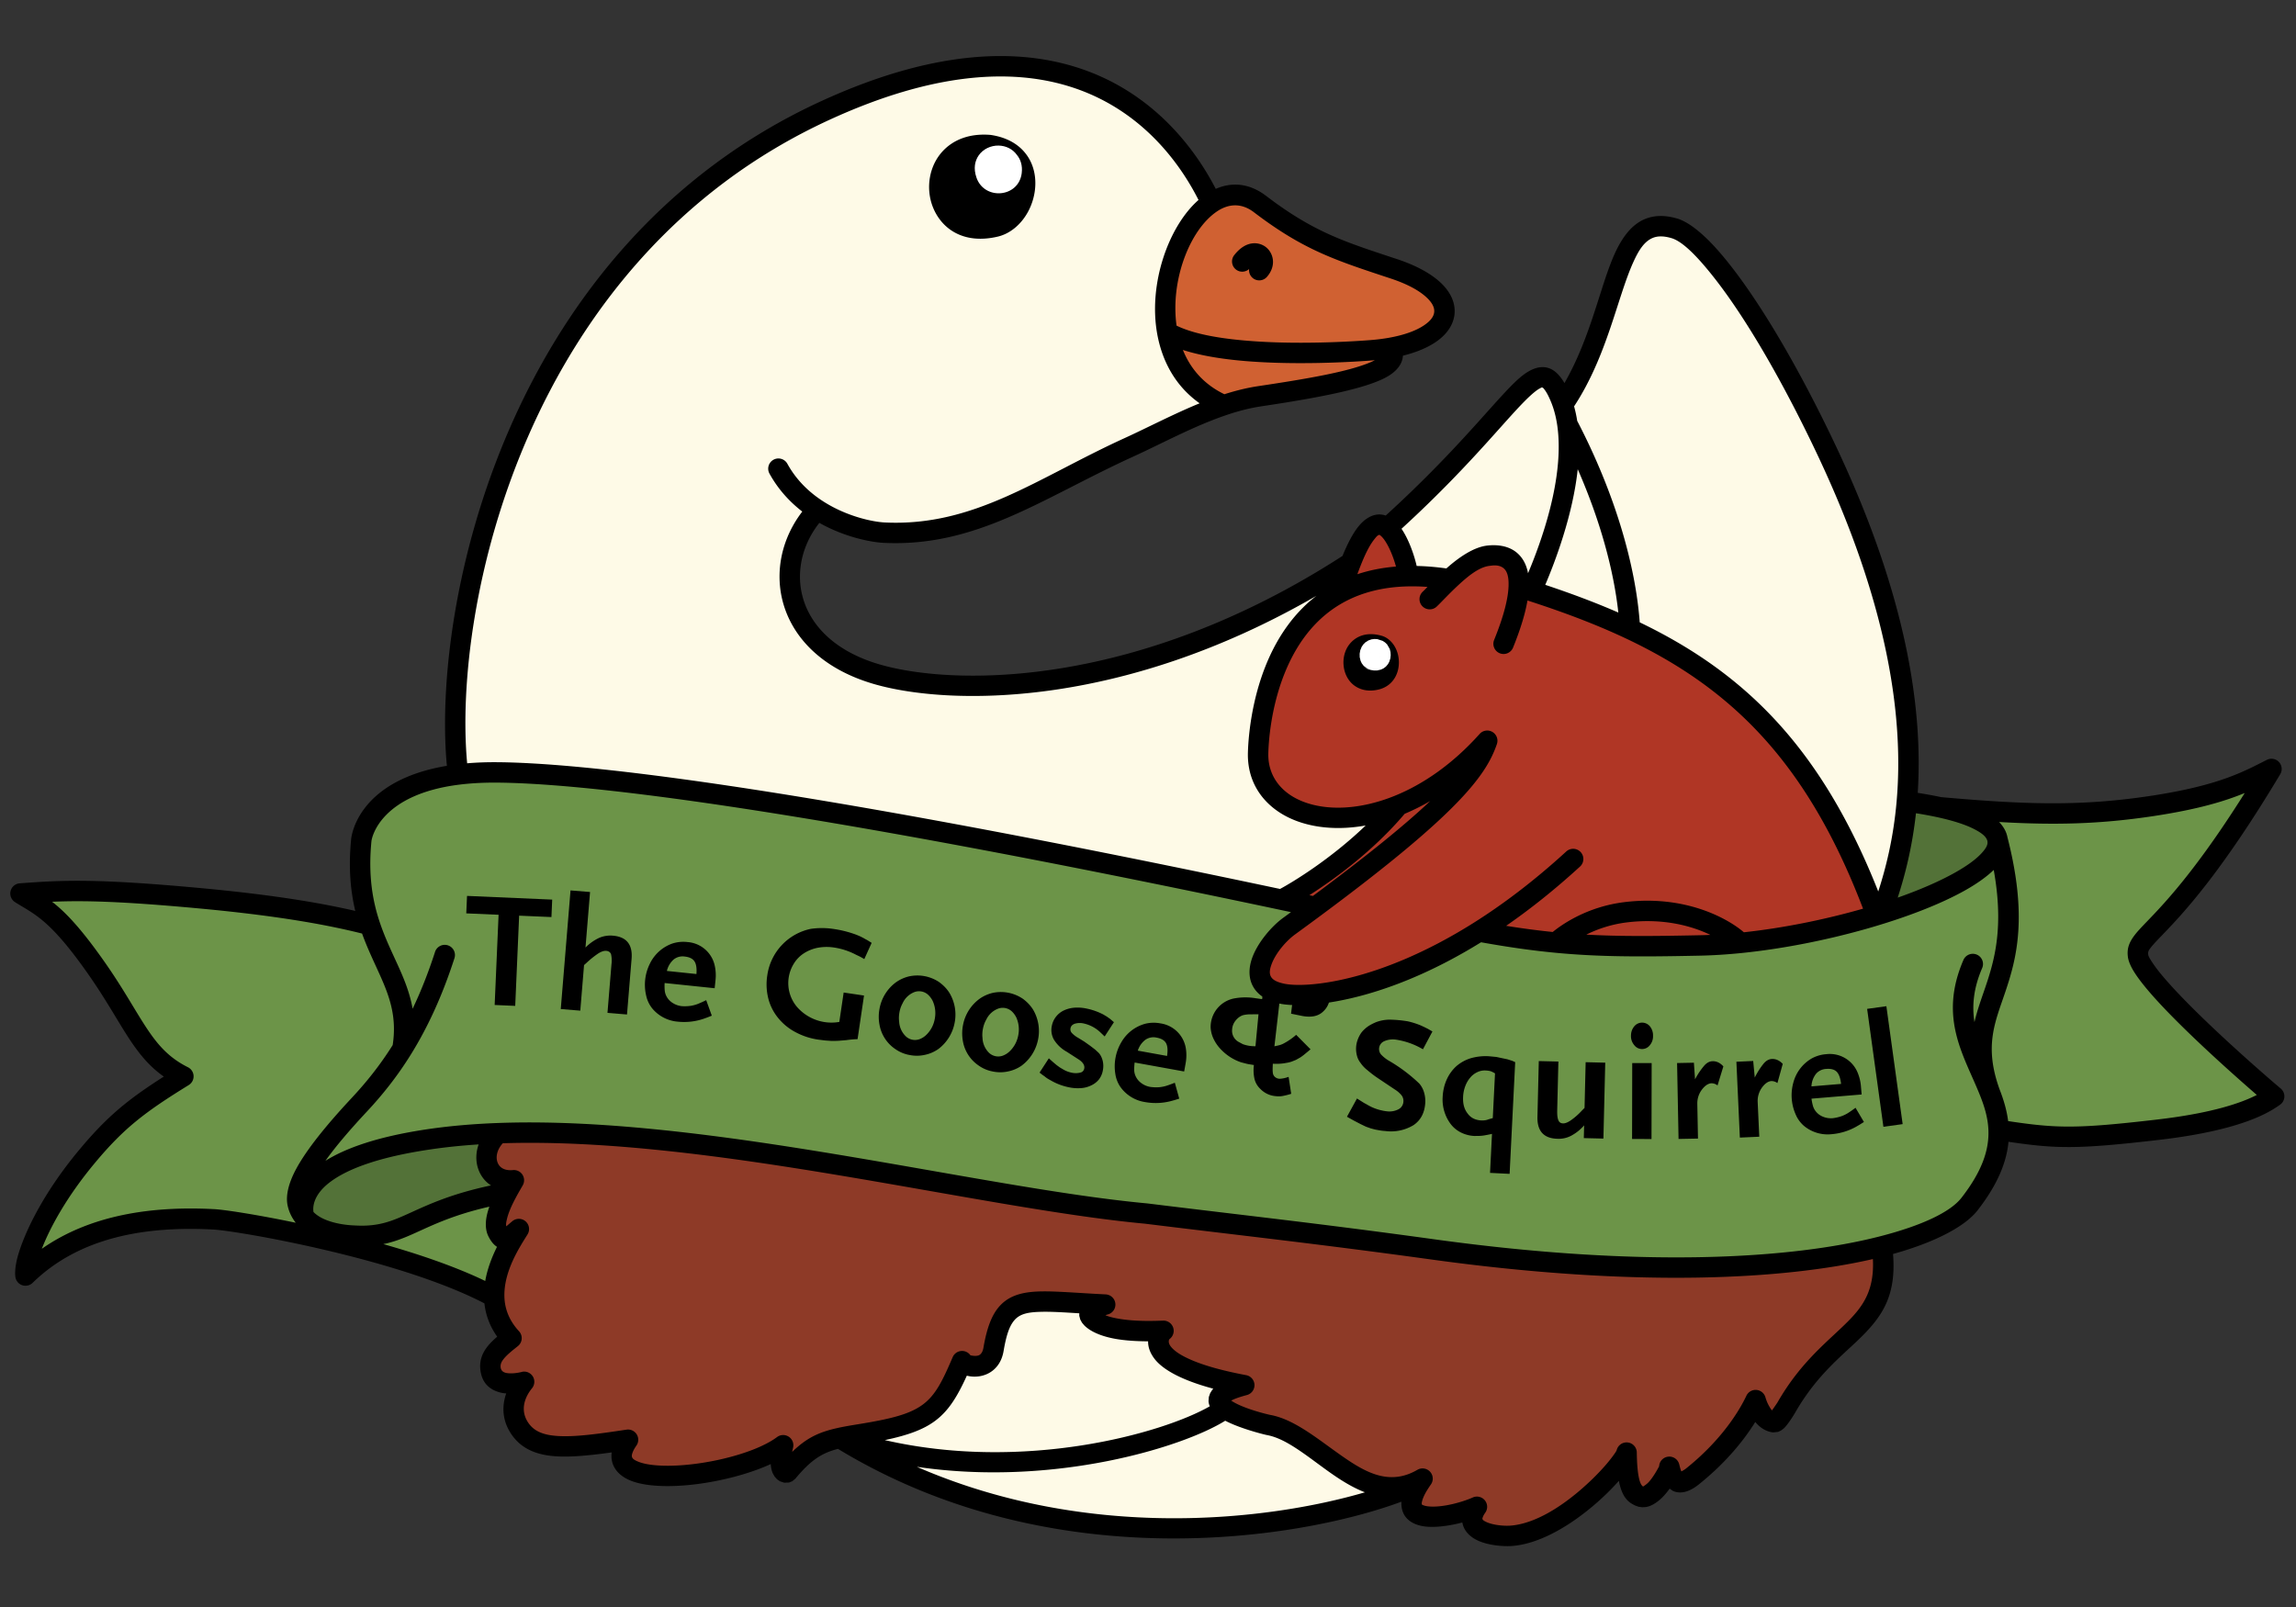 <svg style="fill-rule:evenodd;clip-rule:evenodd;stroke-linejoin:round;stroke-miterlimit:2" xml:space="preserve" xmlns="http://www.w3.org/2000/svg" viewBox="0 0 4999 3500"><rect x="0" y="0" width="4999" height="3500" fill="#333333" stroke="none"/><path style="fill:#537238" d="M4223.06 1757.85c-1.37-.12-2.76-.24-4.14-.37 17.12 3.67 32.37 7.35 45.84 11.1 49.96 15.25 75.89 33.72 82.85 53.87.5 1.96.99 3.91 1.47 5.85 7.11 52.2-104.81 114.44-252.69 161.1 19.6-54.38 45.93-134.03 55.33-243.93 26.75 3.68 50.47 7.83 71.34 12.38zM662.365 2649.98c-6.123-18.61-25.416-125.55 272.869-169.27 47.795-7.01 98.006-11.24 150.086-13.15-46.26 40.49-28.11 108.49 33.56 102.46-2.01 3.94-8.29 14.11-15.23 27.09-201.432 36.37-217.141 99.48-329.476 93.71-8.541-.44-79.245-1.57-111.809-40.84z"></path><path style="fill:#6c9448" d="M4218.92 1757.48c187.76 16.66 309.43 21.15 464.97-2.16 155.05-23.23 209.89-54.78 261.73-80.87-214.19 357.83-296.57 356.89-290.63 406.11 7.08 58.74 270.31 284.96 296.51 306.85-17.87 12.36-73.09 51.7-252.7 72.56-188.01 21.84-226.01 19.23-347.26.58-1.03-28.3-8.54-54.45-18.5-80.01-74.13-203.61 98.87-227.5 14.57-558.09-4.14-28.01-42.82-46.57-128.69-64.97zM44.608 1945.65c91.256-6.84 161.73-10.7 387.514 10.07 207.649 19.11 311.167 42.7 373.253 58.47 32.771 98.54 89.828 158.38 70.82 269.48-29.644 47.84-61.222 86.97-93.505 121.54-93.44 100.03-144.038 174.1-134.665 215.56 2.611 11.55 7.677 21.18 14.34 29.21 32.564 39.27 103.268 40.4 111.809 40.84 112.335 5.77 128.044-57.34 329.476-93.71-14.02 26.2-30.77 63.85-20.59 84.64 13.65 27.9 22.66 14.24 46.64-5.47-18.62 30.11-55.46 87.4-53.69 148.09-188.325-103.12-556.567-166.31-610.243-169.19-154.59-8.28-304.064 18.63-410.263 122.35-6.168-17.97 24.368-127.89 134.126-259.51 65.171-78.16 112.016-113.95 209.645-174.19-87.545-43.65-105.793-115.82-187.162-232.66-89.285-128.21-124.089-137.84-167.505-165.52zm760.767 68.54c-16.146-48.55-26.396-106.49-18.751-184.57 1.148-11.73 21.08-119.49 210.792-143.11 24.574-3.06 52.004-4.71 82.604-4.56 171.43.87 610.69 44.16 1710.13 277.15 24.23 5.14 48.77 10.36 73.64 15.68a8316.43 8316.43 0 0 1-57.33 42.11c-43.05 31.35-110.73 126.2-15.37 146.82 46.42 10.03 211.36 1.7 429.06-135.28 62.75 11.46 116.28 19.12 167.85 24.06 95.71 9.17 184.61 8.96 313.02 6.25 28.38-.6 57.94-2.51 88.12-5.54 262.81-26.46 572.57-139.54 559.89-225.3 84.29 330.59-90.12 349.03-15.99 552.64 9.96 25.56 17.47 51.71 18.5 80.01 1.69 46.02-13.75 97.7-63.58 161.61-24.8 31.8-87.9 65.63-190.43 91.84-189.18 48.36-512.6 70.78-977.43 6.69-250.1-34.48-409.77-51.65-624.87-78.14-367.84-34.14-958.74-191.55-1409.91-174.99-52.08 1.91-102.291 6.14-150.086 13.15-298.285 43.72-278.992 150.66-272.869 169.27-6.663-8.03-11.729-17.66-14.34-29.21-9.373-41.46 41.225-115.53 134.665-215.56 32.283-34.57 63.861-73.7 93.505-121.54 19.008-111.1-38.049-170.94-70.82-269.48z"></path><path transform="scale(355.556) rotate(2.486 -140.212 68.132)" style="fill-rule:nonzero" d="M.332-.553V0H.206v-.553H.008V-.66H.53v.107H.332z"></path><path transform="rotate(4.703 -26130.28 15657.281) scale(355.555)" style="fill-rule:nonzero" d="M.358 0v-.299A.177.177 0 0 0 .35-.361C.344-.372.334-.378.319-.378c-.013 0-.028.006-.046.019a.57.57 0 0 0-.066.062L.191-.28V0h-.12v-.729h.12v.341A.296.296 0 0 1 .27-.454a.174.174 0 0 1 .082-.02c.084 0 .126.044.126.132V0h-.12z"></path><path transform="scale(355.555) rotate(5.945 -57.924 40.716)" style="fill-rule:nonzero" d="M.451-.045.422-.03l-.021.01a.37.37 0 0 1-.153.033.227.227 0 0 1-.164-.064.188.188 0 0 1-.045-.073.29.29 0 0 1 .002-.199.242.242 0 0 1 .123-.136.217.217 0 0 1 .092-.019.184.184 0 0 1 .181.126.274.274 0 0 1 .014.087v.051H.143a.318.318 0 0 0 .005.044.098.098 0 0 0 .011.03c.01.017.024.031.043.041.019.01.039.015.061.015a.264.264 0 0 0 .055-.008.226.226 0 0 0 .039-.015.708.708 0 0 0 .05-.029l.044.091zm-.12-.244C.33-.325.323-.351.31-.366.297-.381.276-.388.248-.388a.087.087 0 0 0-.065.025.134.134 0 0 0-.034.074h.182z"></path><path transform="rotate(8.418 -14387.487 12278.544) scale(355.555)" style="fill-rule:nonzero" d="M.635-.025a.59.59 0 0 0-.067.016L.521.002A.887.887 0 0 1 .48.009L.442.012l-.04.001a.422.422 0 0 1-.15-.025.341.341 0 0 1-.118-.071.307.307 0 0 1-.076-.108.353.353 0 0 1-.027-.14.339.339 0 0 1 .221-.32.477.477 0 0 1 .146-.02.666.666 0 0 1 .138.015l.023.006.021.007a.311.311 0 0 0 .024.009l.03.013-.03.105a.468.468 0 0 0-.031-.012L.55-.535a.424.424 0 0 0-.136-.024.303.303 0 0 0-.102.016.245.245 0 0 0-.079.046.198.198 0 0 0-.051.07.226.226 0 0 0 .056.26.28.28 0 0 0 .271.054v-.182h.126v.27z"></path><path transform="scale(355.556) rotate(10.506 -32.154 32.132)" style="fill-rule:nonzero" d="M.492-.233a.263.263 0 0 1-.067.176.223.223 0 0 1-.074.051.224.224 0 0 1-.093.019.217.217 0 0 1-.092-.019.227.227 0 0 1-.124-.129.263.263 0 0 1-.018-.098.258.258 0 0 1 .068-.175.23.23 0 0 1 .074-.052.24.24 0 0 1 .185 0c.028.013.053.03.074.052a.258.258 0 0 1 .067.175zm-.124 0a.18.18 0 0 0-.033-.106A.132.132 0 0 0 .3-.371a.082.082 0 0 0-.085 0 .132.132 0 0 0-.058.08.18.18 0 0 0-.009.058c0 .021.003.04.009.058a.134.134 0 0 0 .058.081.082.082 0 0 0 .085 0 .121.121 0 0 0 .035-.033.18.18 0 0 0 .033-.106z"></path><path transform="rotate(11.677 -10259.11 11286.167) scale(355.556)" style="fill-rule:nonzero" d="M.492-.233a.263.263 0 0 1-.067.176.223.223 0 0 1-.074.051.224.224 0 0 1-.093.019.217.217 0 0 1-.092-.019.227.227 0 0 1-.124-.129.263.263 0 0 1-.018-.098.258.258 0 0 1 .068-.175.23.23 0 0 1 .074-.052.24.24 0 0 1 .185 0c.028.013.053.03.074.052a.258.258 0 0 1 .067.175zm-.124 0a.18.18 0 0 0-.033-.106A.132.132 0 0 0 .3-.371a.082.082 0 0 0-.085 0 .132.132 0 0 0-.058.08.18.18 0 0 0-.009.058c0 .021.003.04.009.058a.134.134 0 0 0 .058.081.082.082 0 0 0 .085 0 .121.121 0 0 0 .035-.033.18.18 0 0 0 .033-.106z"></path><path transform="scale(355.556) rotate(11.61 -29.302 34.44)" style="fill-rule:nonzero" d="m.373-.336-.032-.02a.214.214 0 0 0-.107-.032.107.107 0 0 0-.055.012c-.014.008-.021.019-.021.032 0 .011.004.02.013.027a.156.156 0 0 0 .045.022l.041.015.041.018.035.017.023.014c.015.01.026.025.035.043a.138.138 0 0 1 .013.06.124.124 0 0 1-.013.058.133.133 0 0 1-.038.044.166.166 0 0 1-.058.029.266.266 0 0 1-.077.01.363.363 0 0 1-.105-.016L.088-.011a.16.16 0 0 1-.027-.012.326.326 0 0 1-.034-.016l.038-.097.031.018.024.013.022.01.023.008a.163.163 0 0 0 .052.009.115.115 0 0 0 .054-.011.03.03 0 0 0 .019-.029c0-.021-.016-.037-.047-.049l-.08-.031a.21.21 0 0 1-.091-.057.12.12 0 0 1-.029-.08.133.133 0 0 1 .052-.106.188.188 0 0 1 .06-.03.266.266 0 0 1 .077-.01.388.388 0 0 1 .106.015l.023.008.023.01.027.015-.038.097z"></path><path transform="scale(355.556) rotate(10.254 -33.91 41.07)" style="fill-rule:nonzero" d="M.451-.045.422-.03l-.021.01a.37.37 0 0 1-.153.033.227.227 0 0 1-.164-.064.188.188 0 0 1-.045-.073.29.29 0 0 1 .002-.199.242.242 0 0 1 .123-.136.217.217 0 0 1 .092-.019.184.184 0 0 1 .181.126.274.274 0 0 1 .014.087v.051H.143a.318.318 0 0 0 .005.044.098.098 0 0 0 .011.03c.01.017.024.031.043.041.019.01.039.015.061.015a.264.264 0 0 0 .055-.008.226.226 0 0 0 .039-.015.708.708 0 0 0 .05-.029l.044.091zm-.12-.244C.33-.325.323-.351.31-.366.297-.381.276-.388.248-.388a.087.087 0 0 0-.065.025.134.134 0 0 0-.034.074h.182z"></path><path transform="scale(355.556) rotate(4.176 -90.443 116.22)" style="fill-rule:nonzero" d="M.455-.503A.46.46 0 0 0 .284-.55a.131.131 0 0 0-.071.016.052.052 0 0 0-.012.081.21.21 0 0 0 .049.034.98.98 0 0 1 .198.127.145.145 0 0 1 .033.052.184.184 0 0 1 .012.066c0 .059-.02.105-.061.138a.266.266 0 0 1-.171.049.3.3 0 0 1-.03-.001L.202.009A.636.636 0 0 1 .17.003L.141-.005.108-.018.064-.037l-.043-.02.053-.116.032.017a.267.267 0 0 0 .024.012.344.344 0 0 1 .019.009l.019.008a.312.312 0 0 0 .095.019.121.121 0 0 0 .07-.018.056.056 0 0 0 .026-.048.056.056 0 0 0-.013-.037.163.163 0 0 0-.045-.034L.199-.303A.67.67 0 0 1 .126-.35a.199.199 0 0 1-.047-.043.116.116 0 0 1-.025-.044.161.161 0 0 1-.001-.098.187.187 0 0 1 .019-.043.19.19 0 0 1 .049-.049.335.335 0 0 1 .036-.021.245.245 0 0 1 .079-.021.749.749 0 0 1 .114.002.476.476 0 0 1 .083.02l.021.008.022.009.029.014-.05.113z"></path><path transform="rotate(2.86 -47811.77 63840.993) scale(355.555)" style="fill-rule:nonzero" d="M.345.233v-.239L.318.001.301.005A.24.24 0 0 1 .269.01L.238.012a.205.205 0 0 1-.083-.017.18.18 0 0 1-.065-.048.25.25 0 0 1-.058-.164c0-.04.007-.076.02-.109a.248.248 0 0 1 .054-.083.245.245 0 0 1 .085-.053.329.329 0 0 1 .112-.018l.045.002.05.008.019.003.015.004.015.004.018.007v.685h-.12zm0-.61a.16.16 0 0 0-.027-.012.139.139 0 0 0-.03-.003.103.103 0 0 0-.052.013.125.125 0 0 0-.041.035.172.172 0 0 0-.028.054.209.209 0 0 0-.01.067c0 .042.011.075.033.1.021.026.05.038.087.038L.29-.086l.012-.002a.088.088 0 0 0 .017-.006l.026-.009v-.274z"></path><path transform="scale(355.556) rotate(1.384 -283.513 390.32)" style="fill-rule:nonzero" d="M.354 0v-.078a.278.278 0 0 1-.079.066.163.163 0 0 1-.082.02C.109.008.067-.036.067-.123v-.342h.12v.299c0 .029.003.049.009.061.005.012.015.018.029.018.013 0 .029-.007.047-.02a.419.419 0 0 0 .066-.061l.016-.017v-.28h.12V0h-.12z"></path><path transform="matrix(355.555 .722 -.722 355.555 3530.707 2480.14)" style="fill-rule:nonzero" d="M.191-.632a.084.084 0 0 1-.019.057.06.06 0 0 1-.096 0 .084.084 0 0 1-.02-.057c0-.023.007-.042.02-.058a.062.062 0 0 1 .096 0 .088.088 0 0 1 .019.058zM.064 0v-.465h.119V0H.064z"></path><path transform="matrix(355.489 -6.895 6.895 355.489 3632.967 2480.53)" style="fill-rule:nonzero" d="M.306-.323A.06.06 0 0 0 .27-.337c-.019 0-.039.012-.058.035a.139.139 0 0 0-.032.089V0H.061v-.465h.103l.005.102a.444.444 0 0 1 .059-.084c.016-.017.033-.025.051-.025.024 0 .046.011.065.033l-.038.116z"></path><path transform="rotate(-2.618 56108.773 -81177.095) scale(355.555)" style="fill-rule:nonzero" d="M.306-.323A.06.06 0 0 0 .27-.337c-.019 0-.039.012-.058.035a.139.139 0 0 0-.032.089V0H.061v-.465h.103l.005.102a.444.444 0 0 1 .059-.084c.016-.017.033-.025.051-.025.024 0 .046.011.065.033l-.038.116z"></path><path transform="scale(355.555) rotate(-4.777 88.84 -128)" style="fill-rule:nonzero" d="M.451-.045.422-.03l-.021.01a.37.37 0 0 1-.153.033.227.227 0 0 1-.164-.064.188.188 0 0 1-.045-.073.29.29 0 0 1 .002-.199.242.242 0 0 1 .123-.136.217.217 0 0 1 .092-.019.184.184 0 0 1 .181.126.274.274 0 0 1 .014.087v.051H.143a.318.318 0 0 0 .005.044.098.098 0 0 0 .011.03c.01.017.024.031.043.041.019.01.039.015.061.015a.264.264 0 0 0 .055-.008.226.226 0 0 0 .039-.015.708.708 0 0 0 .05-.029l.044.091zm-.12-.244C.33-.325.323-.351.31-.366.297-.381.276-.388.248-.388a.087.087 0 0 0-.065.025.134.134 0 0 0-.034.074h.182z"></path><path transform="rotate(-7.859 19920.868 -28466.835) scale(355.555)" d="M.06-.729h.119V0H.06z" style="fill-rule:nonzero"></path><g><path transform="rotate(45.237 -1369.789 4244.177) scale(355.556)" style="fill-rule:nonzero" d="M.709-.101a.436.436 0 0 1-.027.046.132.132 0 0 1-.028.03.147.147 0 0 1-.099.037.125.125 0 0 1-.068-.017.249.249 0 0 1-.064-.058C.405-.05.392-.04.383-.035l-.027.016a.303.303 0 0 1-.137.032A.24.24 0 0 1 .137 0a.183.183 0 0 1-.064-.037.178.178 0 0 1-.025-.227.381.381 0 0 1 .094-.096l.03-.023-.025-.031-.022-.028a.246.246 0 0 1-.037-.062.173.173 0 0 1 .003-.133.148.148 0 0 1 .043-.056.218.218 0 0 1 .068-.035A.297.297 0 0 1 .29-.74c.063 0 .111.013.147.038a.125.125 0 0 1 .052.106c0 .042-.024.079-.072.112L.36-.446.31-.509l.038-.033a.05.05 0 0 0 .02-.041.06.06 0 0 0-.023-.046.088.088 0 0 0-.058-.019.088.088 0 0 0-.063.022.074.074 0 0 0-.025.058c0 .017.004.034.013.052.009.019.023.04.042.063l.176.22a.5.5 0 0 0 .018-.029.126.126 0 0 0 .011-.028.394.394 0 0 0 .015-.087h.125l-.004.045a.294.294 0 0 1-.005.035l-.008.029-.011.026a.196.196 0 0 1-.012.021l-.014.02a.327.327 0 0 1-.046.05c.017.019.03.032.038.038.008.007.017.01.026.01a.045.045 0 0 0 .031-.013.173.173 0 0 0 .03-.047l.085.062zM.222-.302.191-.27a.19.19 0 0 0-.032.04.091.091 0 0 0-.009.041c0 .027.008.049.025.068a.078.078 0 0 0 .084.024l.026-.008a.214.214 0 0 0 .063-.046L.222-.302z"></path></g><path style="fill:#d06132" d="M3022.98 754.848c32.32 51.482-109.48 79.17-285.15 105.415-26.67 3.984-53.24 10.977-79.57 19.861-72.98-31.644-110.19-91.223-122.46-157.198 112.1 63.023 409.5 40.028 444.49 37.281 15.29-1.2 29.53-3.012 42.69-5.359zm-487.18-31.922c-30.35-163.177 91.84-365.48 202.65-281.012 106.5 81.193 174.54 102.254 291.38 140.918 153.76 50.879 141.79 145.516-6.85 172.016-13.16 2.347-27.4 4.159-42.69 5.359-34.99 2.747-332.39 25.742-444.49-37.281z"></path><path style="fill:#fefae7" d="M3090.7 3229.45c-175.13 83.7-760.97 211.44-1262.46-98.23 364.23 123.11 751.76 1.43 838.62-63.86 27.93 19.75 90.13 34.67 95.05 35.57 108.2 19.6 205.24 192.7 335.34 116.83a264.76 264.76 0 0 0-6.55 9.69zm-423.84-162.09c-86.86 65.29-474.39 186.97-838.62 63.86 12.5-2.78 26.38-5.17 42.28-7.73 153.94-24.81 176.2-47.59 224.17-159.53 8.03 15.16 60.19 22.79 68.45-25.68 21.45-125.8 67.46-106.24 243.16-97.48-3.29.69-48.92 10.27-29.83 29.55 32.51 32.82 130.52 28.37 156.75 27.57-13.42 10.38-50.85 75.89 175.89 118.38-64.97 17.01-64.21 35.53-42.25 51.06zm1429.4-1077.6c-3.55 1.12-7.31 1.97-10.9 3.07-159.2-433.7-393.31-590.3-751.05-705.8 17.57-39.36 98.68-221.7 78.27-363.538-2.1-14.589-5.27-28.749-9.7-42.281 126.52-183.479 102.21-425.263 242.63-383.983 65 19.11 195.02 195.981 329.37 478.798 267.59 563.324 172.03 873.144 121.38 1013.734zM2637.34 441.928c-67.42 45.461-115.78 172.092-95.85 281.634 12.1 66.56 49.42 126.811 122.99 158.709-2.65.889-5.3 1.797-7.95 2.724-69.14 24.203-136.48 60.817-199.27 89.46-192.79 87.955-333.01 195.155-532.38 185.415-26.28-1.28-88.35-13.05-145.47-50.02-104.53 111.35-79.41 299.07 132.31 359.09 166.5 47.21 572.3 54.01 1029.3-243.6 16.3-41.95 37.17-80.2 60-82.77 6.77-.76 13.28 1.95 19.39 7 289.26-260.222 324.98-405.521 376.19-285.119a211.578 211.578 0 0 1 6.28 16.76c47.47 145.099-49.27 362.579-68.64 405.989-9.14-2.95-18.28-6.04-27.57-8.94 3.13-76.32-52.66-69.73-66.4-68.11-27.91 3.3-58.37 27.16-83.94 51.2-399.45-63.44-415.85 337.28-417.08 377.49-5.16 168.86 280.72 218.62 499.67-26.73-22.62 67.62-83.9 146.72-375.13 362.67-24.87-5.32-49.41-10.54-73.64-15.68-1099.44-232.99-1538.7-276.28-1710.13-277.15-30.6-.15-58.03 1.5-82.604 4.56-41.121-330.63 107.964-1128.271 799.494-1445.89 583.95-268.207 792.15 97.878 840.43 201.308zm-483.45-126.105c-154.01-11.77-139.94 213.397 13.12 177.851 72.09-16.743 105.33-160.13-13.06-177.846-.02-.003-.04-.004-.06-.005z"></path><path style="fill:#8e3a27" d="M4097.53 2714c24.12 182.77-107.5 175.2-208.26 350.99-1.65 2.87-18.8 32.79-26.22 32.02-27.49-2.87-39.2-43.39-40.6-48.23-7.45 15.58-43.48 90.92-137.62 166.26-39.16 31.33-45.64-3.53-50.29-21.03 2.16 9.13-38.43 77.31-64.87 64.22-14.19-7.03-27.15-18.95-28.17-95.13-7.45 27.62-135.39 170.63-248.93 180.99-33.79 3.09-115.8-8-76.89-62.99-52.18 23.26-190.62 50.83-124.98-51.65 2-3.11 4.18-6.34 6.55-9.69-130.1 75.87-227.14-97.23-335.34-116.83-4.92-.9-67.12-15.82-95.05-35.57-21.96-15.53-22.72-34.05 42.25-51.06-226.74-42.49-189.31-108-175.89-118.38-26.23.8-124.24 5.25-156.75-27.57-19.09-19.28 26.54-28.86 29.83-29.55-175.7-8.76-221.71-28.32-243.16 97.48-8.26 48.47-60.42 40.84-68.45 25.68-47.97 111.94-70.23 134.72-224.17 159.53-15.9 2.56-29.78 4.95-42.28 7.73-45.5 10.13-72.83 25.57-113.55 74.36-3.32 3.98-23.93.63-9.54-58.51-96.55 72.05-422.43 109.34-337.75-11.98-125.57 18.86-201.16 27.3-236.06-25.19-32.23-48.48 4.74-94.65 9.81-100.99-1.46.18-69.29 19.5-73.36-30.47-2.16-26.48 20.5-44.2 45.9-64.58-26.52-28.75-36.8-59.53-37.68-89.49-1.77-60.69 35.07-117.98 53.69-148.09-23.98 19.71-32.99 33.37-46.64 5.47-10.18-20.79 6.57-58.44 20.59-84.64 6.94-12.98 13.22-23.15 15.23-27.09-61.67 6.03-79.82-61.97-33.56-102.46 451.17-16.56 1042.07 140.85 1409.91 174.99 215.1 26.49 374.77 43.66 624.87 78.14 464.83 64.09 788.25 41.67 977.43-6.69z"></path><path style="fill:#b03625" d="M3388 2052.49c.26-.26 56.37-54.21 150.92-65.93 133.91-16.61 224.44 40.11 250.22 66.64-30.18 3.03-59.74 4.94-88.12 5.54-128.41 2.71-217.31 2.92-313.02-6.25zm-581.54-35.6a8316.43 8316.43 0 0 0 57.33-42.11c291.23-215.95 352.51-295.05 375.13-362.67l-.81.9c-61.82 69.02-128.93 114.56-193.3 140.59-163.49 66.09-309.26 6.25-305.56-114.76.92-29.93 10.23-259.49 179.56-348.85 39.55-20.87 87.83-34.09 146.77-35.34 27.8-.58 57.99 1.5 90.75 6.7 25.57-24.04 56.03-47.9 83.94-51.2 13.74-1.62 69.53-8.21 66.4 68.11 9.29 2.9 18.43 5.99 27.57 8.94l.07-.17c357.74 115.5 591.85 272.1 751.05 705.8-92.43 28.21-197.53 50.43-296.22 60.37-25.78-26.53-116.31-83.25-250.22-66.64-94.55 11.72-150.66 65.67-150.92 65.93-51.57-4.94-105.1-12.6-167.85-24.06-217.7 136.98-382.64 145.31-429.06 135.28-95.36-20.62-27.68-115.47 15.37-146.82zm194.73-611.38c-71.13-19.18-71.93 89.78-5.34 74.49 38.51-8.84 32.99-65.8 6.73-74.1-.46-.15-.92-.28-1.39-.39zm-137.41 569.27c-24.87-5.32-49.41-10.54-73.63-15.68 20.01-9.62 156.39-87.1 254.66-205.5 64.37-26.03 131.48-71.57 193.3-140.59-22.92 67.39-84.99 147.16-374.33 361.77zm55.03-684.79c6.2-19.88 13.68-42.84 22.21-64.65 7.41-18.91 15.61-36.95 24.47-51.34 10.95-17.75 22.94-30.01 35.53-31.43 35.06-3.95 63.49 85.42 64.56 112.08-58.94 1.25-107.22 14.47-146.77 35.34z"></path><path d="M773.534 1983.58c-10.249-43.02-15.17-93.38-9.026-156.13 1.225-12.51 18.839-128.18 208.495-159.85-32.847-347.85 126.777-1131.243 814.627-1447.174 240.37-110.402 419.03-115.276 549.88-75.877 179.95 54.183 271.27 192.709 309.51 266.704 35.01-15.292 72.97-12.677 109.96 15.523 104.09 79.354 170.7 99.706 284.89 137.495 51.27 16.964 85.52 39.031 104.46 61.395 15.78 18.624 22.05 38.102 20.69 56.609-1.36 18.513-10.43 36.73-28.28 52.632-18.06 16.084-46.19 30.233-84.22 39.59a47.25 47.25 0 0 1-.38 3.777c-1.95 13.455-10.68 26.918-27.88 38.324-42.77 28.36-152.57 49.128-280.09 68.179-25.01 3.736-49.93 10.283-74.63 18.564-2.56.858-5.11 1.734-7.67 2.628-68.49 23.978-135.18 60.326-197.38 88.704-196.34 89.577-339.65 197.307-542.69 187.397-25.72-1.26-83.38-11.67-139.83-43.51-46.19 58.33-56.41 135.16-20.94 199.37 26.26 47.54 77.06 87.61 154.75 109.63 162.9 46.19 558.55 51.56 1005.23-237.02 10.23-25.13 21.93-48.21 34.42-63.79 12.71-15.85 27.08-24.68 41.1-26.26 6.18-.7 12.42.04 18.54 2.14 166.05-151.124 245.97-261.877 294.09-301.865 24.71-20.533 45.14-24.859 61.97-18.777 11.12 4.018 22.43 13.992 33.14 32.135 57.86-100.731 77.93-212.17 109.37-281.576 16.93-37.38 37.74-63.641 65.16-75.255 19.41-8.221 42.52-9.75 70.97-1.384 21.98 6.461 51.32 27.931 84.64 64.819 69.9 77.373 163.27 225.198 258.54 425.764 160.07 336.969 191.67 584.459 180.46 759.989 18.56 2.89 35.53 6.02 51 9.36 182.63 16.08 301.88 20.32 454.19-2.49 151.07-22.64 204.52-53.33 255.03-78.75 8.83-4.45 19.54-2.52 26.27 4.72s7.86 18.06 2.79 26.54c-130.03 217.22-212.12 303.71-255.64 348.94-10.87 11.31-19.21 19.83-25.12 27.22-4.7 5.87-7.6 9.94-6.88 15.87.57 4.72 4.34 10.7 9.28 18.21 10.54 16.05 27.22 35.84 47.19 57.41 80.74 87.26 214.04 201.66 232.22 216.84a22.23 22.23 0 0 1 7.96 18.06 22.243 22.243 0 0 1-9.56 17.27c-18.6 12.87-75.83 54.65-262.78 76.36-177.77 20.65-223.68 19.71-328.35 4.23-4.06 43.42-22.69 92.05-67.53 149.55-24.93 31.98-85.41 67.36-183.83 94.74 7.17 87.89-21.82 132.93-65.62 177.18-41.43 41.86-98.36 82.6-147.48 168.3-1.58 2.75-15.41 25.98-25.28 34.79l-5.9 4.38-6.15 2.79-10.47 1.11c-16.1-1.68-29.27-10.75-39.04-22.76-21.15 34.1-59.34 85.1-123 136.04-25.94 20.76-44.54 19.48-56.44 14.01l-7.03-4.82c-4.49 6.25-9.49 12.4-14.76 17.82-9.74 10.02-20.54 17.47-30.57 20.64-2.31.73-4.61 1.26-6.88 1.61l-7.54.44-7.93-1.1-7.75-2.84c-12.53-6.21-27.38-14.53-35.19-53.58-7.62 8.68-16.25 17.83-25.75 27.09-52.68 51.4-131.56 107.93-204.28 114.56-19.84 1.81-53.79-.83-77.12-11.7-16.19-7.55-27.67-19.05-32.14-33.28-.6-1.91-1.1-3.9-1.46-5.98-31.08 8.12-67.16 12.83-91.27 6.97-24.35-5.93-39.42-20.54-41.27-44.09-.2-2.54-.21-5.26.01-8.17-220.12 81.78-758.48 169.53-1226.87-115-35.67 9.21-58.93 24.36-92.72 64.85l-6.95 5.77-7.05 2.7-10.24.36-9.5-3.15-6.34-4.46-5.07-5.73-3.76-6.55c-.95-2.09-1.84-4.46-2.59-7.15-1-3.6-1.79-8.06-2.12-13.55-45.62 21.06-107.76 37.35-165.96 44.29-53.38 6.36-103.39 4.66-134.91-6.64-23.44-8.4-38.18-22.4-43.61-39.64-2.17-6.9-2.96-14.71-1.8-23.37-59.6 8.22-106.64 12.19-142.26 6.08-34.3-5.89-59.4-20.47-76.76-46.58-21.59-32.48-18.89-64.18-10.67-87.92-4.38-.31-8.68-.92-12.67-1.93-22.09-5.6-41.22-19.89-43.85-52.1-1.57-19.29 5.21-35.63 17.69-50.61 5.38-6.46 11.96-12.69 19.21-18.94-16.8-23.69-25.16-48.24-27.83-72.52-188.273-98.15-538.285-158.03-590.133-160.81-148.156-7.94-291.767 16.65-393.546 116.06a22.223 22.223 0 0 1-36.545-8.69c-2.477-7.21-2.695-25.76 5.208-52.59 14.263-48.42 53.325-132.97 132.869-228.37 59.599-71.47 104.187-108.51 184.09-159.47-29.387-20.7-50.838-45.98-71.704-76.94-25.625-38.03-50.469-85.2-91.072-143.5-85.98-123.47-119.407-132.83-161.215-159.48a22.228 22.228 0 0 1-9.605-24.16 22.217 22.217 0 0 1 19.891-16.74c92.125-6.9 163.274-10.87 391.21 10.1 172.684 15.89 274.004 34.89 339.376 49.99zm282.966 805.8c4.67-26.93 14.71-52.38 25.59-74.36-6.03-3.77-12.75-10.75-18.99-23.5-5.99-12.22-6.81-28.34-2.92-45.83 1.31-5.9 3.15-12.01 5.32-18.14-89.566 20.48-135.033 46.26-176.154 63.71-18.124 7.69-35.491 13.92-54.826 17.79 79.144 22.46 157.983 49.44 221.98 80.33zm-412.529-126.8c-8.147-10.26-14.351-22.44-17.621-36.91-4.617-20.42.894-47.68 18.559-80.43 22.157-41.08 63.813-93.4 121.541-155.2 30.522-32.68 60.404-69.55 88.529-114.34 9.135-59.35-5.824-102.77-25.378-147.12-13.279-30.11-28.611-60.61-41.284-95.76-62.67-15.51-164.901-37.18-358.231-54.97-167.331-15.4-248.537-17.16-316.684-14.24 28.488 22 63.221 57.71 116.948 134.86 40.765 58.54 65.729 105.88 91.457 144.06 23.453 34.81 47.401 61.48 87.384 81.42a22.214 22.214 0 0 1 12.284 18.88 22.234 22.234 0 0 1-10.531 19.92c-95.071 58.65-140.784 93.39-204.246 169.5-61.678 73.97-97.626 140.71-115.614 187.03 104.921-73.41 238.322-93.66 375.872-86.29 21.04 1.13 89.67 11.39 177.015 29.59zm64.535-134.86c43.741-27.43 113.417-52.86 223.506-69 48.561-7.11 99.578-11.42 152.498-13.36 3.1-.12 6.21-.22 9.32-.32 450.84-14.15 1037.4 141.41 1403.45 175.38.22.02.44.04.66.07 215.22 26.51 374.97 43.69 625.2 78.19 458.95 63.27 778.84 41.89 966.68-5.65l2.21-.56c95.62-24.44 155.28-54.31 178.41-83.98 45.47-58.32 60.43-105.13 58.89-147.13-.94-25.74-7.93-49.5-17-72.75-34.17-87.66-93.13-168.92-37.43-298.23 4.86-11.26 17.94-16.47 29.21-11.62 11.26 4.86 16.47 17.94 11.61 29.21-19.39 45.01-22.23 83.21-16.81 117.73 3.05-13.15 6.89-26.02 11.14-39.01 22.58-69.19 57.81-142.15 30.83-292.39-15.09 14.63-35.81 29.48-61.22 43.86-109.18 61.77-308.86 118.88-487.41 137.04-.57.08-1.14.14-1.72.17-30.49 3.06-60.36 4.98-89.04 5.59-129.47 2.73-219.11 2.89-315.61-6.35-49.8-4.77-101.42-12.04-161.25-22.78-222.12 137.6-390.62 143.89-438.24 133.6-32.53-7.04-50.17-21.93-58.89-38.69-9.05-17.38-8.99-38.26-1.64-59.64 11.8-34.34 43.05-70.36 67.52-88.17 5.89-4.29 11.7-8.53 17.43-12.73-8.46-1.79-16.88-3.58-25.26-5.36-1096.58-232.39-1534.66-275.8-1705.64-276.67-29.54-.15-56.02 1.43-79.75 4.39-169.51 21.11-190.394 112.75-191.419 123.22-7.265 74.2 2.379 129.27 17.721 175.4 16.258 48.89 38.595 88.15 54.455 129 7.559 19.46 13.753 39.26 17.48 60.39 17.419-36.45 33.787-77.33 48.791-123.76 3.772-11.67 16.309-18.08 27.98-14.31 11.67 3.77 18.083 16.31 14.311 27.98-27.619 85.45-59.739 152.97-94.394 208.9-30.487 49.2-62.954 89.45-96.156 125-37.662 40.32-68.242 76.22-90.423 107.34zm1114.664 581.86c.17-.04.34-.08.52-.11 12.81-2.85 27.02-5.29 43.29-7.92 71.91-11.59 113.37-21.73 142.15-43.02 28.14-20.81 43.22-52.19 65.13-103.32a22.21 22.21 0 0 1 19.51-13.45c7.63-.32 14.8 3.3 19.11 9.44 2.28.56 14.27 3.22 20.38-1.18 4.07-2.92 6.72-8.08 7.98-15.47 7.35-43.15 18.23-70.97 33.88-89.02 16.27-18.75 37.73-28.53 68.12-32 36.64-4.17 88.71 1.31 164.17 5.07 11.16.56 20.17 9.31 21.04 20.45.88 11.14-6.65 21.2-17.59 23.5-.36.07-1.98.62-4.14 1.39 9.9 4.18 22.15 6.64 34.75 8.55 36.17 5.49 76 3.68 91.08 3.22 9.62-.29 18.34 5.65 21.59 14.72 3.24 9.06.29 19.19-7.33 25.08-2.32 1.79-3.94 8.24 2.04 16.19 7.14 9.48 20.89 19.14 44.11 29.27 27.08 11.8 65.74 23.27 120.25 33.48 10.22 1.92 17.74 10.67 18.11 21.06a22.214 22.214 0 0 1-16.58 22.28c-14.33 3.76-25.07 7.49-32.77 11.35-.45.22-.91.47-1.36.71 25.71 17.56 80.87 30.41 85.26 31.21 56.73 10.28 111.2 59.63 167.87 97.63 46.82 31.39 95.7 54.71 152.02 22.05.63-.38 1.29-.73 1.96-1.05a22.18 22.18 0 0 1 11.46-2.07c2.83.25 5.64 1.03 8.27 2.39 1.49.77 2.91 1.72 4.22 2.84a22.01 22.01 0 0 1 5 6.1c2.31 4.14 3.21 8.89 2.64 13.51-.43 3.54-1.72 7.03-3.93 10.15-2.16 3.05-4.15 6-5.96 8.83-6.65 10.38-10.92 19.02-12.86 26.32-.88 3.31-1.55 5.94-.71 8.05.51 1.29 2.08 1.52 3.53 2.08 3.36 1.31 7.32 2.01 11.65 2.41 29.53 2.69 72.2-9.07 95.6-19.5 9.14-4.07 19.88-1.54 26.23 6.2 6.34 7.74 6.74 18.76.96 26.93-2.74 3.88-4.67 7.33-5.65 10.54-.44 1.42-.86 2.6-.37 3.62 1.29 2.72 4.41 4.17 7.66 5.77 6.41 3.14 14.17 5.14 21.98 6.47 12.14 2.07 24.47 2.42 33.11 1.63 63.53-5.8 131.27-57.21 177.29-102.11 18.68-18.23 33.78-35.54 43.44-48.76 4.55-6.23 7.96-10.82 8.76-13.77 2.89-10.71 13.22-17.65 24.23-16.27 11 1.39 19.3 10.67 19.45 21.75.37 27.97 2.31 46.52 5.56 59.11 2.26 8.74 4.83 12.78 8.12 15.14 2.31-1.49 7.94-5.26 11.22-8.63 10.88-11.2 21.93-32.06 23.72-35.52.48-9.52 7.09-18.01 16.8-20.44 11.78-2.96 23.76 4.1 26.88 15.85 1.03 3.85 2.11 8.68 3.76 13.3.25.7.65 1.59 1.06 2.44 2.66-1.37 6.74-3.67 10.11-6.36 89.82-71.88 124.34-143.63 131.45-158.5a22.23 22.23 0 0 1 21.87-12.56c9.19.76 16.96 7.12 19.52 15.98.56 1.92 3.13 10.94 8.32 19.74 1.75 2.97 3.62 6.32 6.08 8.83 4.59-6.62 11.12-16.06 11.8-17.25 51.64-90.09 110.9-133.45 154.45-177.45 33.99-34.35 56.63-69.38 53.36-134.83-193.77 44.47-511.9 62.94-960.73 1.05-249.85-34.44-409.4-51.6-624.23-78.06-364.66-33.9-948.66-189.27-1397.61-175.18-.19.01-.38.01-.57.02-13.73 15.14-17.03 33.89-8.81 46.81 5.52 8.68 16.39 13.03 30.86 11.62a22.22 22.22 0 0 1 21.96 32.21c-2.04 3.99-8.39 14.31-15.43 27.47-7.53 14.08-16.12 31.77-19.68 47.76-1.24 5.57-2.4 10.78-1.18 14.97 3.87-3.25 8.21-7.1 13.21-11.21 8.39-6.9 20.55-6.72 28.74.43 8.18 7.16 9.99 19.18 4.27 28.42-17.12 27.69-52 79.97-50.37 135.76v.05c.74 25.14 9.54 50.9 31.79 75.03a22.198 22.198 0 0 1-2.43 32.39c-11.44 9.18-22.39 17.63-30.11 26.89-4.66 5.6-8.13 11.35-7.54 18.56.88 10.84 9.6 13.09 17.26 13.69 15.44 1.22 30.55-3.39 31.19-3.47a22.244 22.244 0 0 1 22.16 11.2c4.41 7.89 3.6 17.68-2.05 24.74-3.77 4.7-32.58 38.82-8.65 74.8 13.71 20.62 36.09 27.81 66.71 29.46 37.81 2.03 86.6-4.79 147.54-13.95a22.237 22.237 0 0 1 22.19 10.26 22.238 22.238 0 0 1-.66 24.44c-4.04 5.78-6.93 11.01-8.58 15.85-1.27 3.71-1.94 6.85-.83 9.54 1.71 4.16 6.22 6.52 11.58 8.9 9.6 4.26 22.05 6.82 36.33 8.26 80.13 8.07 213-20.26 267.72-61.1a22.226 22.226 0 0 1 34.89 23.06c-.78 3.19-1.4 6.28-1.9 9.23 31.67-30.96 58.91-43.17 98.33-51.97zm1148.66 139.98c-21.47-8.24-42.34-20.21-62.84-33.96-27.04-18.13-53.41-39.25-79.77-57.06-23.61-15.95-47.04-29.36-71.28-33.75-4.67-.85-56.69-13.58-90.28-31.11-91.37 57.21-372.37 144.48-671.41 100.37 372.99 162.51 763.53 117.6 975.58 55.51zm-337.82-187.32c-1.63-3.85-2.54-7.69-2.74-11.4l.71-8.96 2.95-8.36 4.54-7.09c.67-.83 1.39-1.67 2.17-2.51-77.6-20.83-113.18-45.41-128.29-65.49-10.3-13.67-13.84-26.47-13.63-37.67-19.2-.05-42.69-.95-64.92-4.33-30.47-4.62-58.38-14.56-74.12-30.45l-4.77-5.66-3.85-6.93-2.22-8.26.09-5.35c-34.03-2.14-61.7-3.89-84.32-3.24-26.39.76-44.59 3.91-56.91 18.11-11.73 13.53-18.14 35.02-23.65 67.36-3.44 20.16-12.52 33.5-23.31 42.17-16.63 13.37-38.35 15.73-55.39 11.71-.44-.11-.87-.21-1.3-.32-21.53 47.28-40.45 77.21-69.49 98.69-25.09 18.57-58.25 30.92-109.12 41.61 303.94 69.68 604.91-14.65 707.57-73.63zm1718.57-1272.31c7.92 8.2 13.09 16.73 16.04 25.26.9 2.63 1.61 5.27 2.12 7.91 44.08 172.12 20.36 262.53-4.48 336.32-22.4 66.52-47.05 118-12.43 213.28 8.62 22.13 15.43 44.7 18.41 68.52 105.96 15.88 148.46 17.06 323.99-3.33 123.44-14.33 185.75-37.34 217.46-53.59-46.73-40.48-146.93-129.42-212.79-200.6-25.85-27.93-46.49-53.37-57.42-72.44-6.27-10.95-9.65-20.55-10.56-28.04-2.49-20.65 3.94-35.97 25.32-59.43 32.1-35.22 104.81-99.49 229.19-297-43.26 17.87-102.23 35.82-200.25 50.51-116.69 17.48-214.4 19.59-334.6 12.63zm-134.25-10.37c-14.22-3.1-29.79-6-46.78-8.69-8.36 75.67-24.36 136.34-39.71 183.77 48.69-17.14 91.88-35.9 125.93-55.16 24.53-13.88 44.09-27.83 56.8-41.77 8.34-9.16 14.08-17.38 12.57-25.95-.12-.69-.3-1.38-.53-2.06-2.97-8.58-12.01-15.61-25.91-23.04-19-10.17-46.12-19.19-82.37-27.1zM3434 916.507c83.05 159.583 126.92 315.003 136.13 438.673 229.15 110.23 395.53 273.22 519.34 586.04 16.14-49.84 33.04-114.98 40.1-197.64 14.66-171.49-13.06-417.61-174.76-758.019-79.72-167.819-157.8-297.98-221.47-379.291-38.87-49.632-70.56-80.8-94.1-87.722-16.48-4.845-29.87-5.091-41.11-.33-18.56 7.859-30.55 27.368-42.01 52.665-34.92 77.109-56.98 204.584-128.92 313.995 2.86 10.271 5.11 20.837 6.8 31.629zm-382.56 234.923c15.64 22.84 27.53 56.74 33.03 81.01 20.38.42 41.91 2.15 64.67 5.36 27.51-24.55 59.55-46.29 88.52-49.72 11.22-1.32 42.73-3.7 65.47 15.95 10.41 8.98 19.8 22.71 23.82 44.24 27.7-65.88 79.96-206.97 63.69-321.197-.04-.271-.08-.543-.11-.815-1.92-13.155-4.78-25.928-8.77-38.138a185.983 185.983 0 0 0-5.61-14.971c-4.29-10.095-8.33-18.028-12.59-23.794-1.93-2.611-3.42-4.802-5.53-5.568-1.51-.545-2.9.736-4.76 1.662-4.21 2.091-8.7 5.338-13.7 9.497-47.47 39.45-125.93 148.144-288.13 296.484zm-96.08 98.96c25.24-8.37 53.15-14.14 84.02-16.65-4.13-15.54-11.21-34.7-20.04-49.98-3.26-5.64-6.73-10.72-10.52-14.65-1.2-1.25-2.43-2.37-3.7-3.28-.61-.43-.95-1.25-1.61-1.18-4.34.49-7.47 4.99-11.4 9.89-11.31 14.11-21.37 35.86-30.39 58.9a686.36 686.36 0 0 0-6.36 16.95zm-343.45-372.176c-52.84-37.391-81.57-91.747-92.29-150.676-19.99-109.941 25.01-235.319 89.86-292.096-33.8-66.833-117.04-197.828-284.78-248.336-123.46-37.173-291.73-30.456-518.52 73.708-665.88 305.84-820.615 1063.976-789.06 1401.296 19.4-1.65 40.37-2.49 63.01-2.38 171.47.87 610.26 43.83 1706.88 275.99 26.76-14.41 109.34-64.09 186.44-138.22-74.9 13.51-141.61 1.51-187.45-28.33-44.46-28.94-70.69-74.26-68.96-131.01.57-18.72 4.36-112.37 45.38-204.44 22.2-49.82 55.21-99.03 103.88-136.37-428.97 248.17-801.88 237.98-960.65 192.97-91.68-25.99-150.54-74.8-181.52-130.9-43.57-78.88-32.86-173.25 22.65-245.46-27.31-21.08-52.46-48.17-71.44-82.68-5.91-10.75-1.98-24.27 8.77-30.18 10.75-5.912 24.27-1.984 30.18 8.76 19.82 36.06 47.83 62.32 77.2 81.34 52.82 34.19 110.17 45.29 134.48 46.48 195.69 9.55 332.83-97.11 522.07-183.443 52.03-23.735 107.18-52.844 163.87-76.023zm381.52-93.853c-2.09.19-4.21.369-6.34.536-24.93 1.957-180.29 13.36-309.96-2.142-37.02-4.426-71.99-11.152-101.65-20.698 16.06 39.935 44.91 74.525 90.33 96.395 24.45-7.807 49.08-13.941 73.79-17.632 103.35-15.439 194.67-30.854 244.1-51.931 3.49-1.489 6.74-2.993 9.73-4.528zm-343.67-324.008c-59.78 40.313-101.73 150.631-88.09 248.749 42.86 20.834 108.76 30.184 175.41 34.438 111.65 7.127 225.73-1.318 246.53-2.951 14.16-1.112 27.37-2.771 39.61-4.919.24-.048.49-.092.73-.131 33.33-5.921 59.14-15.303 76.78-27.286 12.91-8.772 21.16-18.307 21.96-29.236.81-10.959-6.01-21.686-17.95-32.501-16.43-14.888-42.03-28.535-76.83-40.051-119.49-39.541-188.96-61.31-297.88-144.343-27.31-20.82-55.49-18.475-80.27-1.769zM1069.01 2581.26c-14.26-9.11-23.9-22.92-28.65-38.58-4.68-15.44-4.41-33.29 1.78-50.69-35.63 2.29-70.26 5.81-103.683 10.71-114.045 16.71-179.757 42.36-216.898 69.15-38.99 28.11-40.981 55.54-38.997 67.37 10.134 10.32 23.989 16.56 37.418 20.77 25.653 8.05 50.675 8.4 55.335 8.64 51.794 2.66 81.204-11.01 120.993-29.09 39.692-18.03 88.57-40.4 172.702-58.28zm1789.59-630.31c122.3-90.97 202.33-156.39 255.44-206.71-18.66 10.86-37.28 20.1-55.7 27.82-68.3 80.89-153.37 142.72-207.48 177.24 2.58.55 5.16 1.09 7.74 1.65zm865.34 84.79c-41.3-19.93-103.81-36.86-182.29-27.13-35.56 4.41-65.21 15.28-87.81 26.56 72.96 4.06 148.08 3.44 246.71 1.35 7.71-.16 15.51-.42 23.39-.78zm-343.26-6.31c19.75-16.11 74.61-54.9 155.5-64.93 132.32-16.4 224.95 34.96 260.7 65.58 86.33-9.32 177.29-27.8 259.45-51.41-156.01-408.98-383.94-559.14-728.85-670.5-.59-.19-1.17-.38-1.76-.57-4.58 26.72-14.29 60.37-31.42 102.64-4.61 11.36-17.58 16.85-28.94 12.25-11.37-4.61-16.86-17.58-12.25-28.94 21.19-52.31 30.26-89.58 31.36-116.2.85-20.81-2.79-33.13-10.39-39.69-10.69-9.23-25.92-6.06-31.2-5.44-23.99 2.84-49.35 24.66-71.33 45.32-17.58 16.53-32.83 33.14-43.34 43.2-8.86 8.47-22.94 8.16-31.42-.7-8.47-8.87-8.16-22.94.7-31.42 3.14-3 6.7-6.59 10.62-10.58-14.62-1.08-28.63-1.45-42.07-1.17-54.94 1.16-99.99 13.32-136.86 32.77-62.92 33.21-101.79 87.49-126.16 142.17-37.66 84.52-41.03 170.52-41.55 187.71-1.55 50.56 28.74 87.9 75.88 106.14 52.1 20.15 123.43 17.89 198.91-12.57.13-.06.27-.12.4-.17 61.61-24.94 125.74-68.69 184.9-134.74 7.05-7.87 18.66-9.69 27.77-4.36 9.12 5.33 13.22 16.34 9.82 26.34-23.5 69.08-85.55 152.48-382.13 372.47a8440.5 8440.5 0 0 1-57.48 42.23c-18.58 13.53-42.69 40.61-51.65 66.69-3.04 8.84-4.71 17.48-.97 24.67 4.07 7.82 13.68 12.48 28.87 15.77 44.7 9.66 202.87-.45 412.52-132.36 63.32-39.84 131.16-90.75 201.87-155.49 9.05-8.29 23.12-7.66 31.4 1.38 8.28 9.05 7.66 23.11-1.39 31.4-55.62 50.92-109.53 93.53-160.95 129.11 35.96 5.74 69.17 10.12 101.44 13.4zm-16.24-755.91c56.01 18.65 108.98 38.46 159.1 60.32-10.03-91.72-39.01-199.43-88.41-312.16-10.84 101.36-49.88 202.73-70.69 251.84zM2155.59 293.665l-.83-.047 1.7.129c.26.03.52.064.78.103 41.2 6.166 67.13 25.403 81.86 49.176 21.9 35.357 18.7 82.69-1.29 118.932-14.73 26.707-38.28 46.976-65.78 53.362-75.3 17.488-122.45-18.107-140.76-64.058-16.59-41.632-8.59-93.075 24.84-125.744 21.83-21.331 54.65-35.278 99.48-31.853zm-4.14 44.26c-28.73-2.036-50.22 5.647-64.27 19.381-20.58 20.103-24.83 51.888-14.62 77.505 11.47 28.779 42.26 48.169 89.42 37.217 15.76-3.661 28.47-16.23 36.91-31.539 12.46-22.579 16.07-52.031 2.43-74.058-8.88-14.333-25.21-24.652-49.87-28.506zm568.18 247.9c-7.83 7.122-19.88 7.823-28.54 1.128-9.7-7.503-11.49-21.471-3.98-31.173 25.53-33.027 53.62-29.249 68.42-18.184 16.62 12.428 24.63 40.311 2.96 65.275-8.04 9.262-22.08 10.254-31.35 2.214-5.73-4.973-8.29-12.244-7.51-19.26zm287.34 798.225-.52-.14 2.83.8c17.6 5.56 31.23 22.95 35.21 44.23 5.59 29.87-7.43 64.4-43.67 72.72-21.41 4.92-38.15.58-50.41-7.71-29-19.58-33.57-65.57-11.39-92.16 13.28-15.91 35.6-26.46 67.95-17.74zm-11.07 43.04c-.16-.04-.33-.08-.5-.13-10.36-2.79-18-1.79-22.26 3.31-6.43 7.71-6.27 21.17 2.14 26.85 3.76 2.54 9.03 2.73 15.6 1.23 10.01-2.3 11.47-12.98 9.92-21.24-.47-2.56-1.29-5.01-2.49-7.11-.68-1.19-1.22-2.52-2.41-2.91z"></path><path d="m2153.89 315.823.06.005c118.39 17.716 85.15 161.103 13.06 177.846-153.06 35.546-167.13-189.621-13.12-177.851z"></path><path style="fill:#fff" d="M2985.15 1434.55c3.34 3.51 12.59 5.09 17.18.74 4.57-4.33 4.16-13.99 1.01-17.56-3.63-4.1-11.4-5.93-16.52-1.74-5.18 4.23-5.82 14.2-1.67 18.56zM2197.84 353.241c-14.22-26.617-65.01-14.074-50.72 26.495 9.82 27.84 51.74 24.656 55.4-5.535 4.91-40.562-58.17-46.593-48.64-3.05 6.8 31.108 48.68 23.737 39.18-7.374-7.8-25.563-46.42-13.354-29.38 12.385 16.12 24.34 35.3-6.068 14.97-18.018-15.51-9.115-15.87 14.985-.93 20.142 2.91 1.004 4.56-.541 4.92-1.892 1.14-4.229-9.17-12.877-10.21-13.758"></path><path style="fill:#fff" d="M2214.19 337.496c7.87 9.613 12.39 22.826 10.39 39.379-6.51 53.66-80.97 59.73-98.41 10.248-7.3-20.694-3.37-36.997 4.59-48.603 9.67-14.088 26.58-21.883 43.53-21.531 15.4.321 30.43 7.15 39.9 20.507zm754.86 1112.374-4.1-5.42-2.59-5.48-1.88-7.92-.14-7.62 1.36-7.51 3.1-7.53 3.33-4.96 4.62-4.65 6.44-4.1 6.79-2.4 6.64-.88 6.27.37 11.29 3.64 5.1 3.24 4.71 4.37 5.84 10.07 1.69 6.86.42 6.76-.77 7-2.37 7.45-2.88 5.19-4.3 5.07-5.48 4.13-5.61 2.62-7.96 1.78-7.25.06-6.74-1.2-6.55-2.45-8.98-6.49zm32.2-30.64c-1.33-1.39-3.41-3.27-6.03-3.5-3.11-.27-6.02 1.38-8.18 3.43-1.76 1.67-3.47 3.96-3.53 6.58-.06 2.86 1.85 5.21 3.17 6.71 3.1 3.51 9.82 4.33 14.21.74 1.83-1.5 3.54-3.65 3.75-6.18.25-3.12-1.58-5.87-3.39-7.78z"></path></svg>